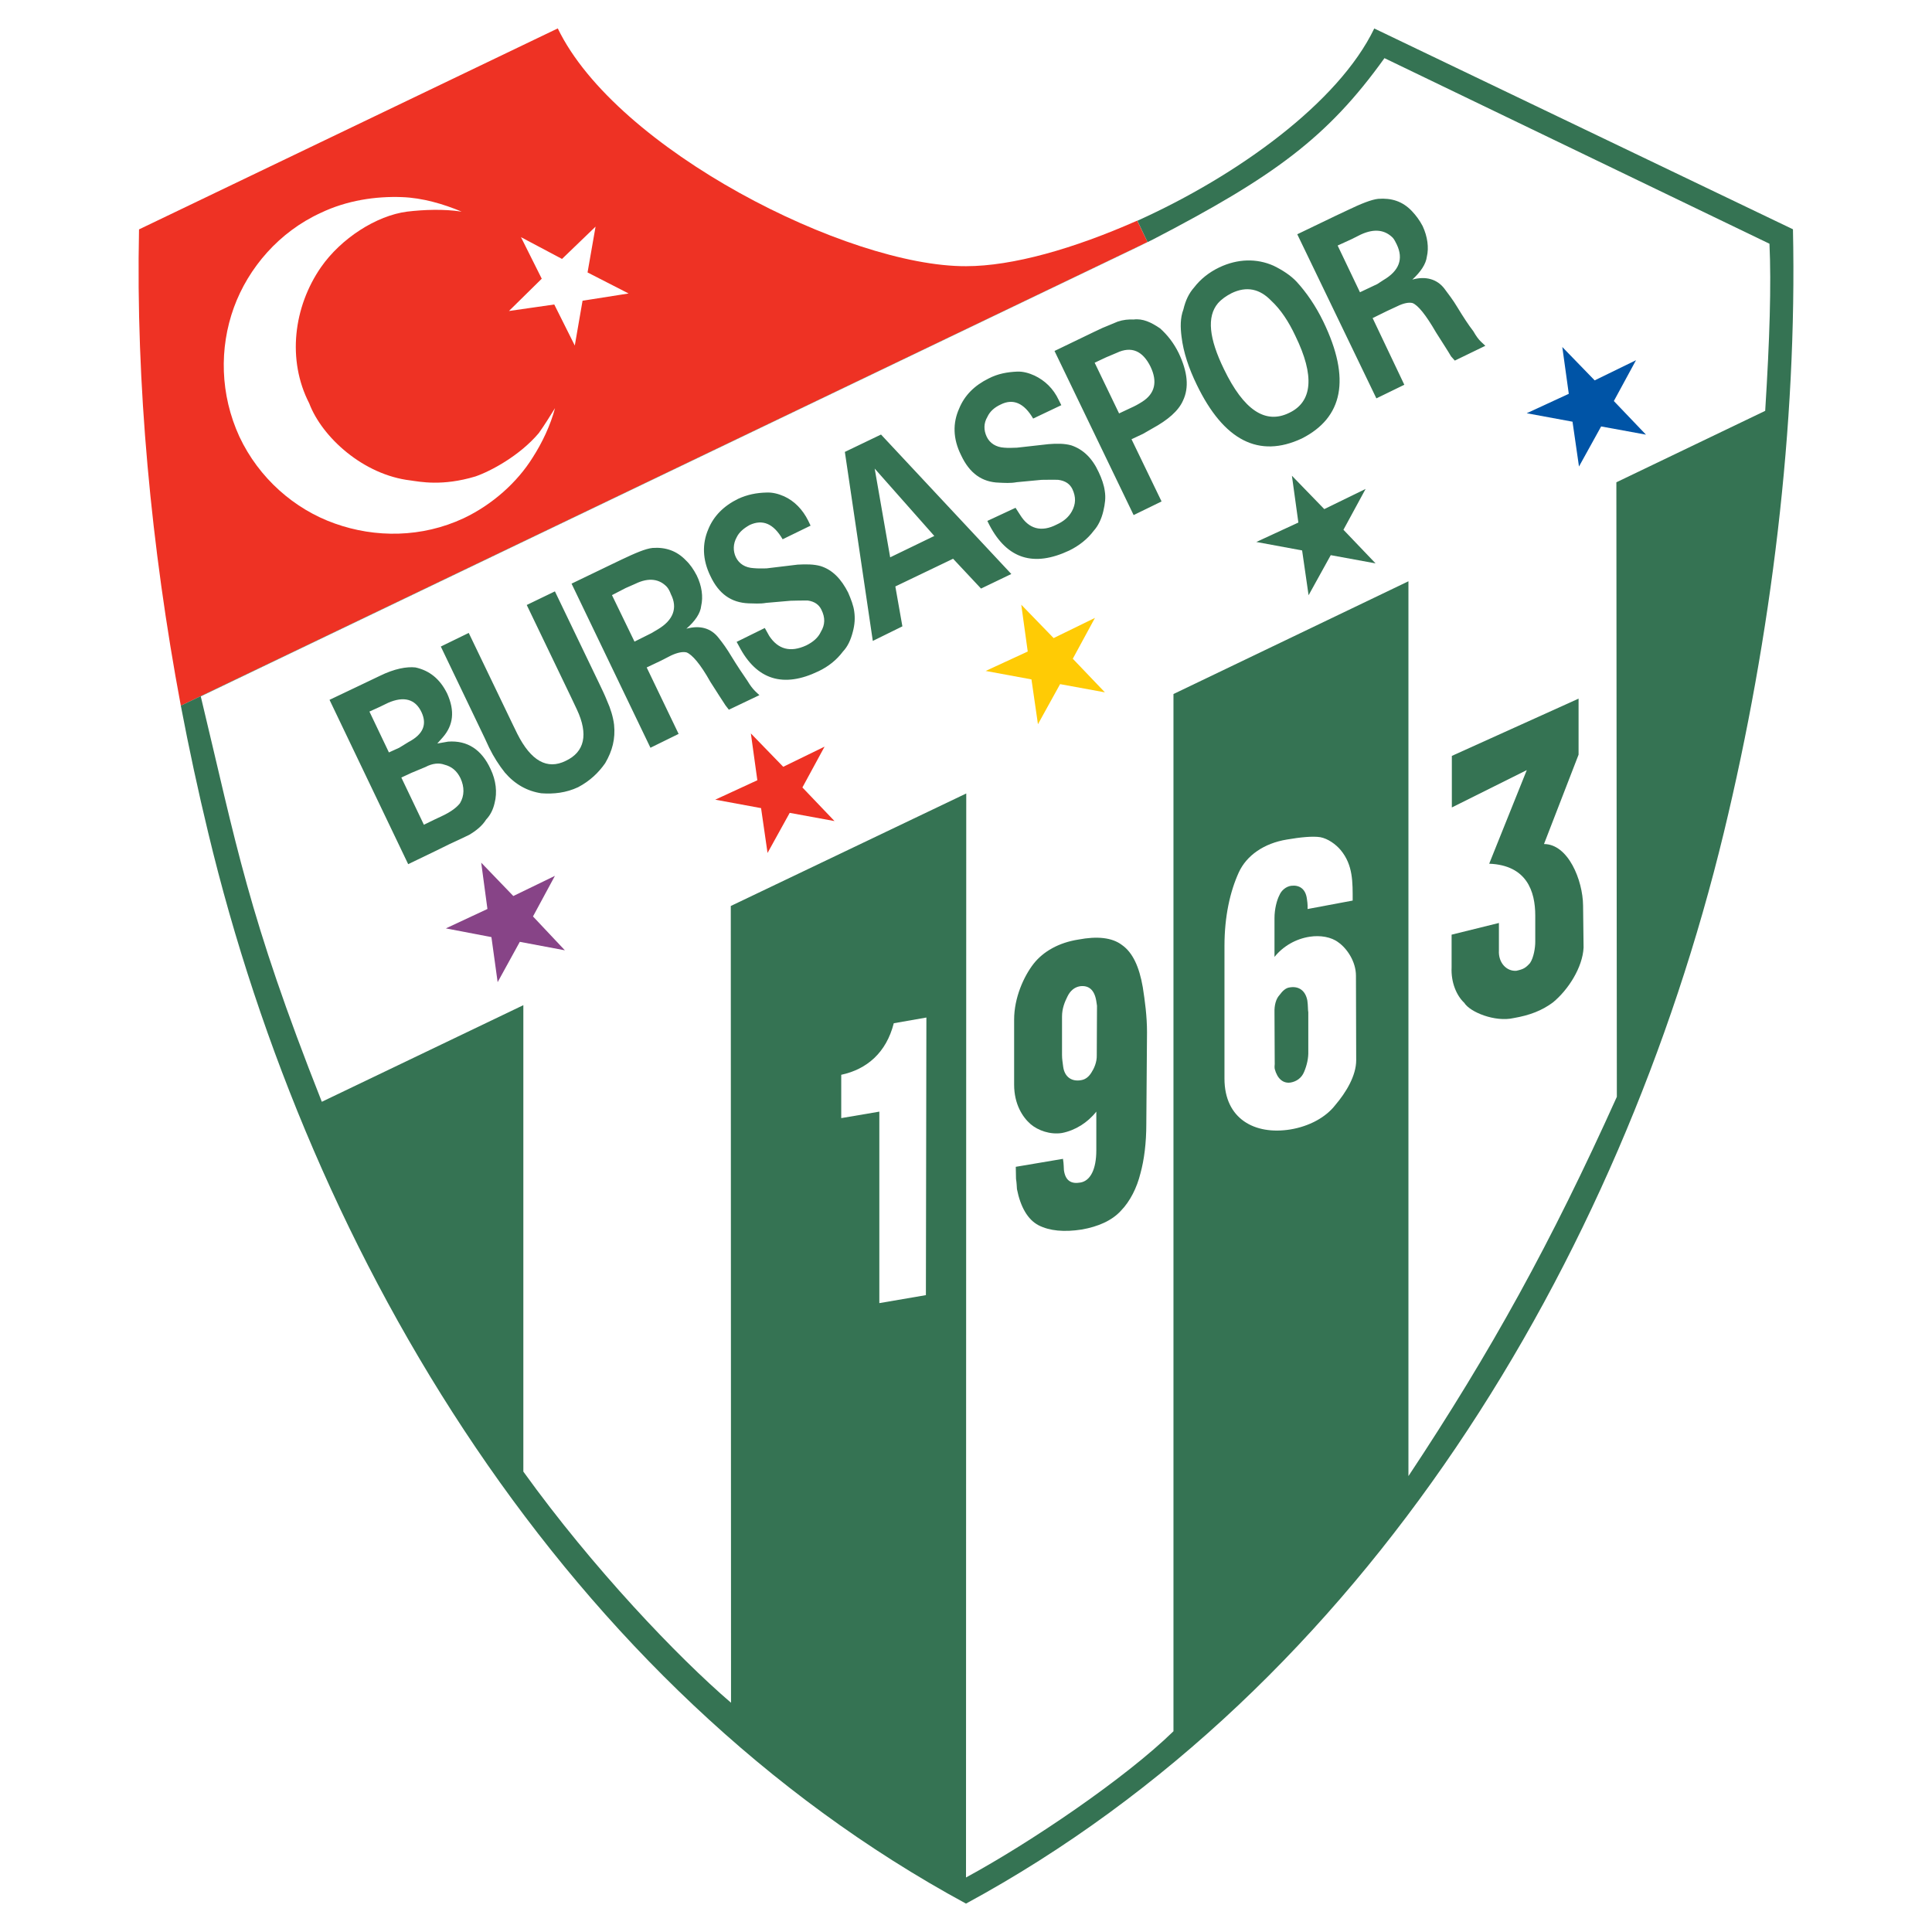 <?xml version="1.0" encoding="utf-8"?>
<!-- Generator: Adobe Illustrator 13.0.0, SVG Export Plug-In . SVG Version: 6.00 Build 14948)  -->
<!DOCTYPE svg PUBLIC "-//W3C//DTD SVG 1.0//EN" "http://www.w3.org/TR/2001/REC-SVG-20010904/DTD/svg10.dtd">
<svg version="1.0" id="Layer_1" xmlns="http://www.w3.org/2000/svg" xmlns:xlink="http://www.w3.org/1999/xlink" x="0px" y="0px"
	 width="192.756px" height="192.756px" viewBox="0 0 192.756 192.756" enable-background="new 0 0 192.756 192.756"
	 xml:space="preserve">
<g>
	<polygon fill-rule="evenodd" clip-rule="evenodd" fill="#FFFFFF" points="0,0 192.756,0 192.756,192.756 0,192.756 0,0 	"/>
	<path fill-rule="evenodd" clip-rule="evenodd" fill="#EE3224" d="M18.041,70.41l96.454-46.256l-1.034-2.141
		c-6.318,2.797-12.437,4.545-17.082,4.545c-11.812,0.05-34.911-11.662-40.729-23.724L13.87,22.887
		C13.545,38.245,15.069,54.552,18.041,70.41L18.041,70.41z"/>
	<path fill-rule="evenodd" clip-rule="evenodd" fill="#357353" d="M114.494,24.154l-96.453,46.25
		c0.805,4.238,1.752,8.62,2.724,12.646c10.253,42.791,35.758,85.275,75.613,106.873c39.855-21.598,65.265-64.082,75.614-106.873
		c4.736-19.584,7.318-40.613,6.892-60.174L137.11,2.841c-3.552,7.389-13.641,14.682-23.634,19.182L114.494,24.154L114.494,24.154z"
		/>
	<path fill-rule="evenodd" clip-rule="evenodd" fill="#FFFFFF" d="M20.031,69.479c3.576,14.872,4.689,21.763,12.077,40.446
		l20.106-9.639v46.535c6.915,9.613,15.416,18.518,20.721,23.064L72.911,90.39l23.492-11.225l-0.024,108.151
		c6.465-3.506,15.89-9.898,20.698-14.588V69.243l23.443-11.249v89.277c8.242-12.432,14.233-23.279,20.793-37.842l-0.048-61.311
		l14.849-7.128c0.449-7.176,0.615-12.551,0.426-16.672L138.128,5.801c-5.683,7.933-11.063,11.837-23.094,18.089l-1.566,0.767
		L20.031,69.479L20.031,69.479z"/>
	<path fill-rule="evenodd" clip-rule="evenodd" fill="#357353" d="M32.876,69.823l2.952-1.405l2.061-0.984
		c1.476-0.727,2.694-0.938,3.561-0.844c1.382,0.305,2.436,1.125,3.162,2.601c0.796,1.756,0.609,3.162-0.421,4.357l-0.562,0.632
		l1.078-0.188c1.921-0.141,3.35,0.796,4.24,2.74c0.539,1.125,0.679,2.319,0.398,3.396c-0.14,0.609-0.398,1.171-0.843,1.64
		c-0.398,0.633-0.984,1.101-1.686,1.522c-0.352,0.164-1.007,0.492-2.038,0.96l-1.429,0.703l-2.624,1.265L32.876,69.823
		L32.876,69.823z M42.292,82.285l1.007-0.492l0.796-0.375c0.96-0.445,1.522-0.914,1.803-1.289c0.445-0.749,0.445-1.616,0.047-2.482
		c-0.352-0.727-0.867-1.172-1.617-1.359c-0.515-0.188-1.171-0.141-1.874,0.234l-1.405,0.585l-1.007,0.469L42.292,82.285
		L42.292,82.285z M38.802,75.07l1.031-0.469l0.914-0.562c1.476-0.773,1.874-1.757,1.312-2.975c-0.609-1.312-1.756-1.64-3.35-0.937
		l-0.82,0.398l-1.031,0.468L38.802,75.07L38.802,75.07z M46.766,63.147l4.404,9.159l0.445,0.913
		c1.358,2.694,2.975,3.607,4.825,2.694c1.897-0.89,2.272-2.647,1.125-5.107l-0.609-1.288l-4.403-9.159l2.811-1.358l4.404,9.159
		c0.304,0.632,0.585,1.218,0.796,1.756c0.352,0.773,0.609,1.617,0.703,2.39c0.141,1.405-0.164,2.6-0.89,3.841
		c-0.656,0.937-1.499,1.757-2.693,2.39c-1.195,0.562-2.437,0.702-3.678,0.609c-1.406-0.211-2.624-0.891-3.631-2.062
		c-0.562-0.703-1.124-1.569-1.569-2.483l-0.445-0.96l-4.38-9.135L46.766,63.147L46.766,63.147z M60.821,56.401l1.171-0.562
		c1.382-0.656,2.413-1.101,3.115-1.171c1.289-0.093,2.413,0.281,3.327,1.242c0.421,0.398,0.773,0.914,1.077,1.5
		c0.516,1.054,0.656,2.131,0.445,3.045c-0.07,0.726-0.609,1.522-1.476,2.272c1.382-0.375,2.483-0.047,3.232,0.937
		c0.398,0.492,0.82,1.078,1.265,1.827c0.586,0.96,1.125,1.757,1.593,2.436c0.281,0.468,0.516,0.773,0.773,1.031l0.421,0.398
		l-3.045,1.452l-0.328-0.421c-0.305-0.469-0.843-1.288-1.523-2.366c-1.007-1.803-1.827-2.717-2.366-2.928
		c-0.351-0.094-0.89,0-1.545,0.305l-1.008,0.516l-1.429,0.679l3.186,6.629l-2.811,1.382l-7.871-16.373L60.821,56.401L60.821,56.401z
		 M63.304,64.014l1.686-0.843l0.633-0.375c1.546-0.914,2.014-2.131,1.312-3.513c-0.094-0.258-0.234-0.539-0.398-0.727
		c-0.726-0.773-1.78-0.984-3.162-0.305l-0.96,0.422l-1.359,0.703L63.304,64.014L63.304,64.014z M76.304,62.655l0.445,0.796
		c0.867,1.312,2.085,1.687,3.701,0.937c0.656-0.328,1.171-0.75,1.452-1.359c0.422-0.702,0.445-1.405,0.047-2.202
		c-0.234-0.492-0.679-0.82-1.358-0.913c-0.539,0-1.125,0-1.709,0.023l-2.437,0.211c-0.656,0.117-1.241,0.047-1.757,0.047
		c-1.733-0.07-2.975-0.937-3.818-2.74c-0.796-1.64-0.819-3.209-0.21-4.638c0.539-1.335,1.546-2.342,2.975-3.045
		c0.913-0.422,1.827-0.609,2.857-0.632c0.562-0.024,1.148,0.117,1.733,0.375c1.031,0.469,1.851,1.312,2.412,2.436l0.235,0.492
		l-2.788,1.359c-0.914-1.57-1.991-2.014-3.279-1.429c-0.585,0.328-1.054,0.703-1.312,1.242c-0.352,0.632-0.375,1.359-0.07,1.991
		c0.328,0.656,0.937,1.03,1.756,1.077c0.468,0.047,0.914,0.024,1.289,0.024l3.115-0.375c0.843-0.046,1.593-0.046,2.272,0.141
		c1.218,0.375,2.084,1.312,2.764,2.647c0.281,0.656,0.539,1.312,0.609,1.897c0.094,0.655,0.047,1.312-0.141,2.014
		c-0.21,0.82-0.515,1.476-0.983,1.968c-0.633,0.844-1.452,1.499-2.436,1.968c-3.49,1.687-6.184,0.89-7.941-2.506l-0.234-0.421
		L76.304,62.655L76.304,62.655z M84.292,45.087l3.607-1.733l13,13.914l-3.021,1.453l-2.787-2.975l-5.762,2.764l0.703,3.982
		l-2.952,1.453L84.292,45.087L84.292,45.087z M88.812,55.605l4.404-2.132l-5.949-6.723L88.812,55.605L88.812,55.605z M101.32,50.663
		l0.469,0.726c0.843,1.358,2.084,1.756,3.653,0.937c0.68-0.305,1.194-0.75,1.499-1.312c0.398-0.727,0.422-1.429,0.047-2.226
		c-0.257-0.515-0.702-0.82-1.405-0.914c-0.515-0.023-1.101,0-1.663,0l-2.482,0.234c-0.609,0.117-1.242,0.07-1.757,0.047
		c-1.71-0.047-2.951-0.937-3.794-2.741c-0.82-1.64-0.843-3.209-0.188-4.661c0.539-1.312,1.522-2.296,2.951-2.999
		c0.914-0.468,1.827-0.633,2.835-0.679c0.585-0.023,1.171,0.141,1.733,0.398c1.03,0.492,1.874,1.289,2.412,2.436l0.258,0.516
		l-2.811,1.335c-0.914-1.569-2.015-2.015-3.232-1.405c-0.609,0.281-1.078,0.679-1.336,1.242c-0.374,0.632-0.374,1.312-0.069,1.967
		c0.304,0.656,0.937,1.054,1.756,1.101c0.469,0.047,0.891,0,1.266,0l3.139-0.352c0.843-0.07,1.593-0.07,2.272,0.117
		c1.194,0.398,2.107,1.288,2.74,2.67c0.305,0.632,0.538,1.312,0.608,1.874c0.117,0.679,0.023,1.312-0.14,2.015
		c-0.188,0.797-0.516,1.476-0.961,1.968c-0.609,0.82-1.476,1.499-2.437,1.968c-3.536,1.663-6.184,0.867-7.964-2.53l-0.211-0.422
		L101.32,50.663L101.32,50.663z M105.209,35.016l3.935-1.898l0.844-0.398c0.538-0.234,1.054-0.421,1.522-0.632
		c0.562-0.188,1.077-0.234,1.593-0.211c0.913-0.117,1.757,0.281,2.646,0.89c0.727,0.656,1.358,1.452,1.851,2.459
		c0.89,1.874,1.054,3.443,0.422,4.755c-0.445,1.007-1.499,1.921-3.045,2.764l-0.938,0.539l-1.147,0.539l2.998,6.207l-2.787,1.359
		L105.209,35.016L105.209,35.016z M109.214,36.187l2.437,5.06l1.147-0.539c0.422-0.188,0.772-0.375,1.171-0.632
		c1.242-0.797,1.546-1.968,0.82-3.491c-0.773-1.569-1.897-2.084-3.373-1.382l-1.055,0.445L109.214,36.187L109.214,36.187z
		 M119.403,38.388c-0.797-1.64-1.335-3.232-1.522-4.802c-0.117-0.913-0.141-1.851,0.188-2.717c0.211-0.89,0.538-1.592,1.077-2.202
		c0.633-0.82,1.476-1.499,2.507-1.991c1.826-0.866,3.724-0.914,5.41-0.164c0.867,0.422,1.71,0.96,2.319,1.616
		c0.96,1.055,1.874,2.366,2.646,3.959c2.765,5.715,1.968,9.581-2.154,11.665C125.61,45.744,122.097,43.963,119.403,38.388
		L119.403,38.388z M122.12,36.842c1.968,4.076,4.123,5.505,6.488,4.357c2.343-1.101,2.577-3.701,0.633-7.683
		c-0.679-1.452-1.476-2.647-2.412-3.514c-1.148-1.194-2.46-1.475-3.959-0.75c-0.539,0.281-0.984,0.586-1.358,1.007
		C120.387,31.595,120.621,33.774,122.12,36.842L122.12,36.842z M133.224,21.546l1.194-0.562c1.358-0.656,2.413-1.077,3.092-1.147
		c1.312-0.094,2.413,0.234,3.35,1.218c0.398,0.421,0.773,0.914,1.078,1.5c0.491,1.054,0.632,2.155,0.421,3.045
		c-0.094,0.75-0.609,1.522-1.452,2.295c1.335-0.375,2.483-0.047,3.209,0.914c0.398,0.539,0.844,1.101,1.289,1.85
		c0.585,0.961,1.101,1.757,1.592,2.39c0.281,0.492,0.539,0.843,0.773,1.054l0.422,0.398l-3.045,1.476l-0.375-0.422
		c-0.281-0.492-0.82-1.312-1.5-2.39c-1.03-1.78-1.803-2.717-2.342-2.928c-0.352-0.094-0.89,0-1.546,0.328l-1.008,0.468l-1.429,0.703
		l3.162,6.652l-2.787,1.358l-7.894-16.373L133.224,21.546L133.224,21.546z M135.683,29.159l1.733-0.82l0.609-0.398
		c1.569-0.914,2.015-2.108,1.335-3.537c-0.117-0.234-0.234-0.492-0.398-0.679c-0.772-0.773-1.804-0.96-3.186-0.328l-0.937,0.469
		l-1.383,0.632L135.683,29.159L135.683,29.159z"/>
	<polygon fill-rule="evenodd" clip-rule="evenodd" fill="#874487" points="49.65,97.99 49.029,93.495 44.483,92.625 48.631,90.688 
		48.01,86.068 51.215,89.396 55.363,87.384 53.177,91.434 56.357,94.812 51.861,93.967 49.65,97.99 	"/>
	<polygon fill-rule="evenodd" clip-rule="evenodd" fill="#EE3224" points="76.578,85.099 75.932,80.627 71.361,79.783 75.56,77.845 
		74.914,73.175 78.143,76.503 82.267,74.492 80.056,78.565 83.26,81.919 78.789,81.099 76.578,85.099 	"/>
	<polygon fill-rule="evenodd" clip-rule="evenodd" fill="#FFCB05" points="103.556,72.256 102.909,67.784 98.339,66.94 
		102.537,65.002 101.892,60.332 105.12,63.661 109.244,61.648 107.033,65.722 110.237,69.076 105.766,68.256 103.556,72.256 	"/>
	<polygon fill-rule="evenodd" clip-rule="evenodd" fill="#357353" points="130.558,59.388 129.912,54.917 125.342,54.072 
		129.539,52.134 128.894,47.464 132.123,50.793 136.247,48.781 134.036,52.855 137.24,56.208 132.769,55.388 130.558,59.388 	"/>
	<polygon fill-rule="evenodd" clip-rule="evenodd" fill="#0054A6" points="157.536,46.545 156.89,42.073 152.319,41.229 
		156.518,39.291 155.871,34.621 159.101,37.95 163.225,35.938 161.014,40.012 164.218,43.365 159.746,42.546 157.536,46.545 	"/>
	<path fill-rule="evenodd" clip-rule="evenodd" fill="#FFFFFF" d="M127.156,95.472c0.867-1.078,2.132-1.804,3.514-2.015
		c1.054-0.164,2.155,0.023,2.858,0.562c0.866,0.608,1.756,1.92,1.756,3.326l0.024,8.432c0,1.547-1.008,3.209-2.085,4.475
		c-0.961,1.242-2.624,2.131-4.498,2.436c-3.514,0.562-6.559-1.029-6.559-5.082V94.371c0-2.951,0.562-5.434,1.429-7.332
		c0.773-1.687,2.507-2.904,4.802-3.279c1.359-0.234,2.577-0.352,3.326-0.234c0.773,0.14,1.569,0.726,2.038,1.288
		c1.242,1.5,1.195,3.209,1.195,5.036l-4.498,0.843c0.023-0.468-0.047-0.866-0.07-1.03c-0.141-1.031-0.796-1.382-1.569-1.288
		c-0.515,0.07-0.983,0.468-1.171,0.937c-0.258,0.492-0.492,1.382-0.492,2.295V95.472L127.156,95.472z M127.156,101l0.023,5.035
		c0.023,0.117-0.046,0.375,0,0.609c0.258,0.984,0.844,1.477,1.593,1.359c0.539-0.094,1.078-0.422,1.336-1.055
		c0.28-0.656,0.444-1.381,0.421-2.061V101c-0.047-0.234-0.023-0.68-0.094-1.172c-0.188-1.006-0.866-1.475-1.779-1.311
		c-0.375,0.047-0.703,0.35-1.008,0.771C127.297,99.664,127.134,100.32,127.156,101L127.156,101z"/>
	<path fill-rule="evenodd" clip-rule="evenodd" fill="#357353" d="M109.378,110.908c-0.867,1.102-2.108,1.873-3.42,2.131
		c-1.194,0.188-2.389-0.258-3.115-0.865c-0.844-0.727-1.663-2.039-1.663-3.959v-6.488c0-2.18,0.96-4.311,1.944-5.575
		c0.96-1.218,2.506-2.108,4.474-2.413c1.851-0.351,3.35-0.211,4.334,0.539c1.077,0.75,1.732,2.178,2.084,4.216
		c0.211,1.357,0.422,2.881,0.422,4.496l-0.07,9.16c0,1.873-0.211,3.559-0.586,4.918c-0.351,1.43-1.03,2.787-1.944,3.725
		c-0.913,1.008-2.318,1.592-3.888,1.873c-1.78,0.281-3.232,0.141-4.334-0.42c-1.077-0.562-1.803-1.828-2.154-3.607
		c-0.023-0.258-0.023-0.586-0.094-1.031l-0.023-1.195l4.708-0.795c0.094,0.561,0.07,0.936,0.094,1.123
		c0.141,1.055,0.727,1.406,1.64,1.242c1.007-0.164,1.593-1.336,1.593-3.209V110.908L109.378,110.908z M109.425,105.264l0.023-4.92
		l-0.07-0.469c-0.188-1.146-0.773-1.592-1.64-1.475c-0.539,0.094-0.961,0.445-1.242,1.029c-0.257,0.516-0.538,1.172-0.538,1.992
		v3.842c0,0.42,0.07,0.771,0.117,1.17c0.141,1.031,0.866,1.5,1.78,1.336c0.469-0.07,0.796-0.375,1.03-0.75
		C109.144,106.621,109.448,105.988,109.425,105.264L109.425,105.264z"/>
	<path fill-rule="evenodd" clip-rule="evenodd" fill="#FFFFFF" d="M87.731,130.012v-19.104l-3.801,0.646v-4.322
		c2.559-0.547,4.497-2.211,5.242-5.143l3.254-0.57l-0.049,27.697L87.731,130.012L87.731,130.012z"/>
	<path fill-rule="evenodd" clip-rule="evenodd" fill="#357353" d="M154.044,84.21c2.41,0,3.876,3.603,3.9,6.136l0.05,4.198
		c-0.1,1.987-1.54,4.224-3.056,5.466c-1.093,0.818-2.335,1.291-3.925,1.564c-1.863,0.422-4.348-0.596-4.919-1.516
		c-0.77-0.721-1.341-2.037-1.267-3.552v-3.254l4.72-1.167v2.732c-0.074,1.242,0.771,2.111,1.739,2.037
		c0.695-0.149,0.919-0.273,1.366-0.77c0.372-0.546,0.521-1.54,0.521-2.111v-2.633c0-2.409-0.845-5.018-4.596-5.167l3.751-9.34
		l-7.477,3.727v-5.143l12.644-5.713v5.589L154.044,84.21L154.044,84.21z"/>
	<path fill-rule="evenodd" clip-rule="evenodd" fill="#FFFFFF" d="M57.347,34.474l0.774-4.47l4.595-0.724l-4.096-2.098l0.799-4.57
		l-3.346,3.222l-4.096-2.173l2.073,4.146l-3.271,3.221l4.52-0.649L57.347,34.474L57.347,34.474z M32,21.239
		c-4.146,1.897-7.217,5.469-8.665,9.439c-1.474,4.071-1.374,8.69,0.549,12.886c1.948,4.146,5.494,7.242,9.515,8.665
		c4.045,1.449,8.69,1.424,12.86-0.524c2.847-1.348,5.344-3.571,6.893-6.068c0.949-1.474,1.773-3.222,2.223-4.92
		c-0.549,0.874-1.049,1.698-1.624,2.498c-1.898,2.248-4.794,3.796-6.318,4.32c-3.321,0.999-5.544,0.524-6.468,0.399
		c-4.72-0.549-8.84-4.32-10.114-7.691c-2.222-4.32-1.573-9.615,1.174-13.585c1.998-2.872,5.519-5.145,8.59-5.544
		c1.698-0.2,3.671-0.274,5.444,0c-1.848-0.774-3.92-1.374-5.943-1.448C37.494,19.566,34.597,19.991,32,21.239L32,21.239z"/>
</g>
</svg>
